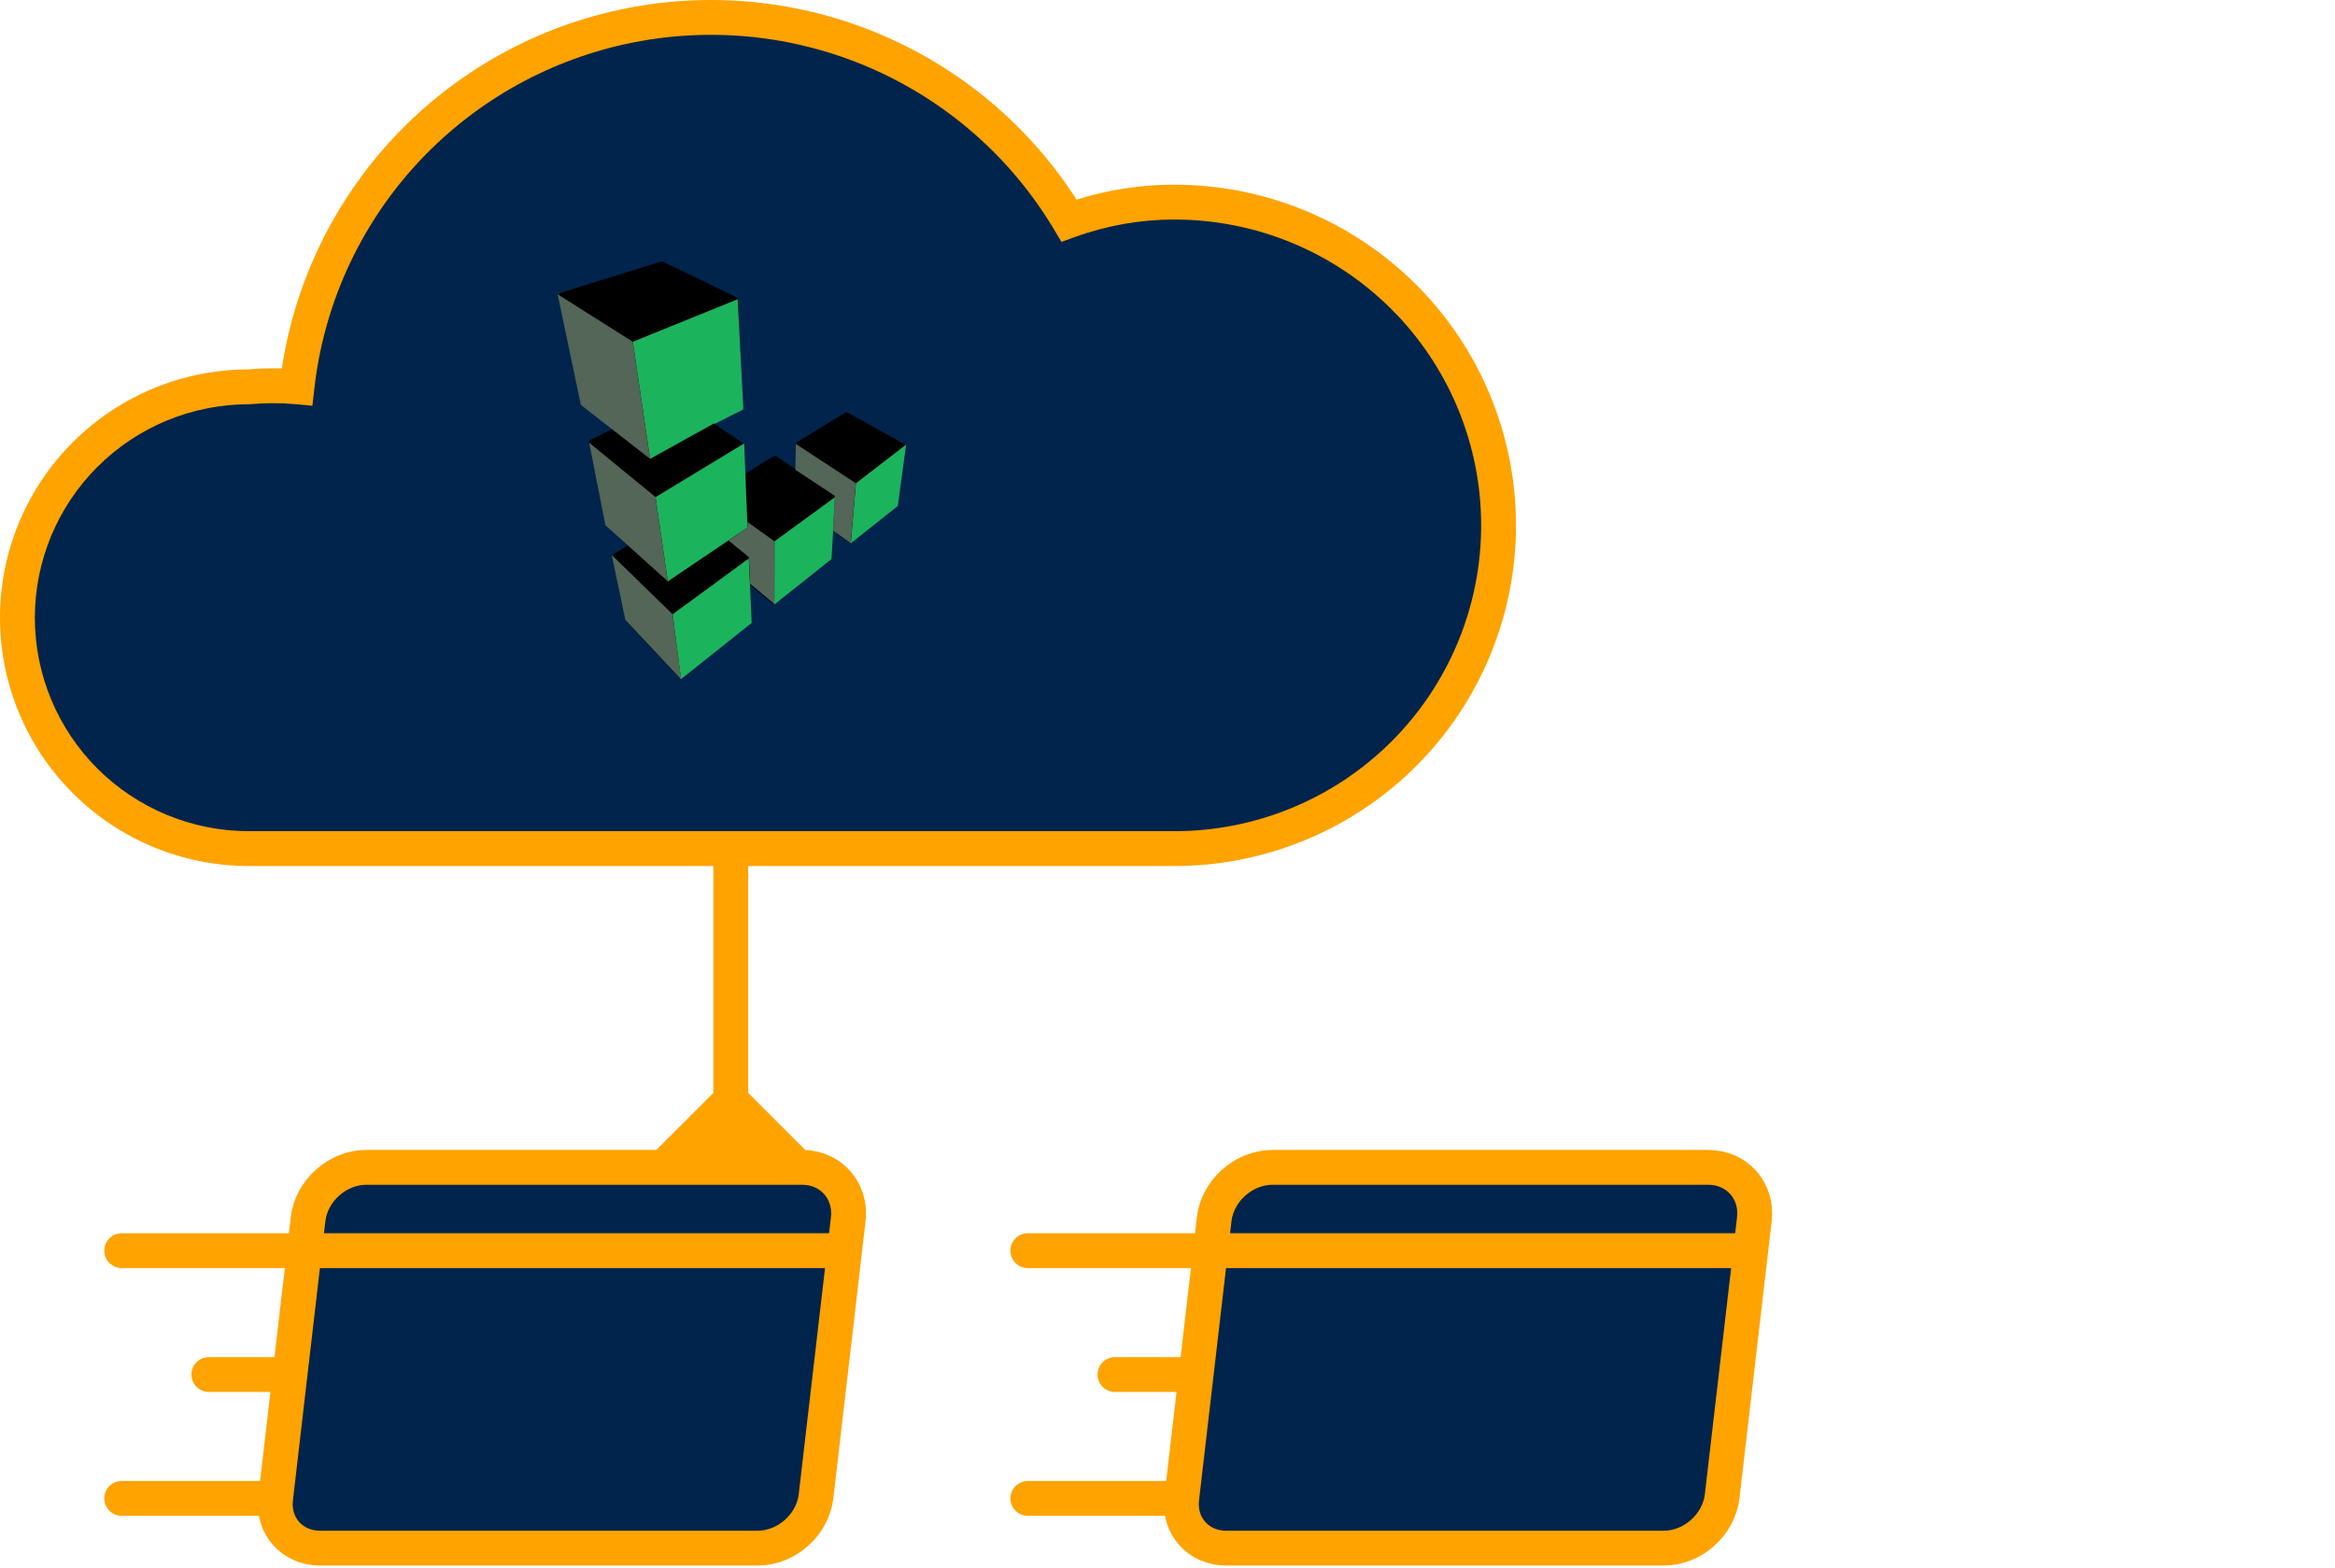<svg xmlns="http://www.w3.org/2000/svg" width="134" height="90" viewBox="0 0 134 90" fill="none"><path d="M67.406 11.601C65.341 11.599 63.291 11.958 61.35 12.661C58.79 8.366 54.943 4.981 50.351 2.985C45.759 0.989 40.654 0.483 35.758 1.537C30.863 2.591 26.422 5.153 23.064 8.861C19.706 12.569 17.6 17.236 17.044 22.202C16.125 22.119 15.2 22.119 14.281 22.202C10.759 22.202 7.381 23.598 4.89 26.084C2.399 28.569 1 31.939 1 35.453C1 38.968 2.399 42.338 4.89 44.824C7.381 47.309 10.759 48.705 14.281 48.705H41.939H54.125H67.406C72.338 48.705 77.067 46.75 80.554 43.271C84.041 39.792 86 35.073 86 30.153C86 25.233 84.041 20.514 80.554 17.035C77.067 13.556 72.338 11.601 67.406 11.601Z" fill="#00244C"></path><path d="M61.35 12.661L60.491 13.173L60.914 13.883L61.691 13.602L61.35 12.661ZM67.406 11.601L67.405 12.601H67.406V11.601ZM80.554 17.035L79.848 17.743L80.554 17.035ZM14.281 22.202V23.202H14.326L14.372 23.198L14.281 22.202ZM17.044 22.202L16.953 23.198L17.928 23.287L18.038 22.314L17.044 22.202ZM35.758 1.537L35.969 2.514L35.758 1.537ZM50.351 2.985L50.749 2.068L50.351 2.985ZM41.939 73.273L47.712 67.5L41.939 61.727L36.165 67.5L41.939 73.273ZM61.691 13.602C63.522 12.938 65.456 12.599 67.405 12.601L67.407 10.601C65.225 10.599 63.06 10.978 61.009 11.721L61.691 13.602ZM67.406 12.601C72.073 12.601 76.548 14.451 79.848 17.743L81.26 16.327C77.586 12.661 72.602 10.601 67.406 10.601V12.601ZM79.848 17.743C83.147 21.035 85 25.499 85 30.153H87C87 24.967 84.935 19.994 81.26 16.327L79.848 17.743ZM85 30.153C85 34.807 83.147 39.271 79.848 42.563L81.26 43.979C84.935 40.312 87 35.339 87 30.153H85ZM79.848 42.563C76.548 45.855 72.073 47.705 67.406 47.705V49.705C72.602 49.705 77.586 47.645 81.26 43.979L79.848 42.563ZM67.406 47.705H54.125V49.705H67.406V47.705ZM14.281 47.705C11.023 47.705 7.899 46.413 5.596 44.116L4.184 45.531C6.862 48.204 10.494 49.705 14.281 49.705V47.705ZM5.596 44.116C3.293 41.818 2 38.702 2 35.453H0C0 39.234 1.505 42.859 4.184 45.531L5.596 44.116ZM2 35.453C2 32.205 3.293 29.089 5.596 26.791L4.184 25.376C1.505 28.048 0 31.673 0 35.453H2ZM5.596 26.791C7.899 24.494 11.023 23.202 14.281 23.202V21.202C10.494 21.202 6.862 22.703 4.184 25.376L5.596 26.791ZM14.372 23.198C15.23 23.12 16.095 23.12 16.953 23.198L17.134 21.206C16.155 21.117 15.17 21.117 14.191 21.206L14.372 23.198ZM18.038 22.314C18.571 17.556 20.588 13.085 23.805 9.532L22.323 8.19C18.824 12.053 16.63 16.916 16.05 22.091L18.038 22.314ZM23.805 9.532C27.023 5.98 31.277 3.525 35.969 2.514L35.548 0.559C30.448 1.658 25.822 4.327 22.323 8.19L23.805 9.532ZM35.969 2.514C40.661 1.504 45.552 1.99 49.952 3.902L50.749 2.068C45.966 -0.011 40.648 -0.539 35.548 0.559L35.969 2.514ZM49.952 3.902C54.352 5.815 58.038 9.058 60.491 13.173L62.209 12.149C59.542 7.674 55.533 4.148 50.749 2.068L49.952 3.902ZM54.125 47.705H41.939V49.705H54.125V47.705ZM41.939 47.705H14.281V49.705H41.939V47.705ZM40.939 48.705V67.5H42.939V48.705H40.939Z" fill="#FFA300"></path><path d="M51.98 25.603V25.583C51.98 25.573 51.98 25.573 51.97 25.564C51.97 25.564 51.97 25.553 51.96 25.553C51.96 25.544 51.95 25.544 51.95 25.534L51.91 25.494L48.652 23.685C48.612 23.665 48.547 23.665 48.507 23.685L45.752 25.364L45.712 25.404C45.712 25.414 45.702 25.414 45.702 25.424C45.702 25.424 45.702 25.434 45.692 25.434V25.464L45.662 26.928L44.546 26.186C44.506 26.156 44.441 26.156 44.392 26.186L42.772 27.173L42.698 25.534V25.504C42.698 25.504 42.698 25.494 42.688 25.494C42.688 25.484 42.688 25.484 42.678 25.474L42.638 25.434L40.964 24.303L42.533 23.486C42.583 23.466 42.618 23.411 42.608 23.351L42.349 17.189V17.159C42.349 17.149 42.339 17.139 42.339 17.129V17.119C42.329 17.109 42.329 17.099 42.319 17.099C42.319 17.099 42.309 17.099 42.309 17.089L42.299 17.079C42.299 17.079 42.289 17.079 42.289 17.069L38.049 15.017C38.019 14.997 37.974 14.997 37.944 15.007L32.174 16.805H32.164C32.154 16.805 32.145 16.815 32.135 16.815C32.125 16.815 32.125 16.825 32.125 16.825L32.105 16.845C32.105 16.855 32.095 16.855 32.095 16.865C32.095 16.875 32.085 16.875 32.085 16.885C32.085 16.895 32.085 16.895 32.075 16.905V16.954L33.355 23.177C33.365 23.207 33.375 23.242 33.405 23.262L35.149 24.622L33.873 25.25H33.853L33.843 25.26C33.834 25.26 33.834 25.27 33.824 25.279L33.814 25.29C33.804 25.299 33.804 25.309 33.804 25.309V25.319C33.804 25.329 33.794 25.339 33.794 25.359V25.399L34.765 30.082C34.775 30.112 34.785 30.132 34.805 30.157L36.016 31.308L35.214 31.801C35.204 31.811 35.194 31.811 35.184 31.821L35.174 31.831C35.164 31.841 35.164 31.851 35.154 31.861V31.871C35.144 31.881 35.144 31.891 35.144 31.911V31.95L35.896 35.577C35.906 35.597 35.916 35.627 35.926 35.652L38.956 38.87L38.966 38.88H38.976C38.986 38.89 38.995 38.89 39.005 38.9C39.025 38.91 39.035 38.91 39.055 38.91C39.065 38.91 39.085 38.91 39.095 38.9H39.115C39.125 38.9 39.125 38.89 39.125 38.89C39.125 38.89 39.135 38.89 39.135 38.88L43.031 35.767C43.061 35.737 43.081 35.692 43.081 35.652L42.986 33.52L44.292 34.616H44.302C44.312 34.626 44.312 34.626 44.322 34.626H44.342C44.352 34.626 44.372 34.636 44.382 34.636C44.392 34.636 44.412 34.636 44.422 34.626H44.441C44.451 34.626 44.451 34.616 44.461 34.616H44.471L47.595 32.12C47.625 32.1 47.645 32.055 47.645 32.015L47.74 30.446L48.692 31.104H48.702L48.712 31.113C48.721 31.113 48.721 31.113 48.731 31.123H48.741C48.751 31.123 48.761 31.133 48.781 31.133C48.791 31.133 48.811 31.133 48.821 31.123H48.841C48.851 31.123 48.851 31.113 48.861 31.113H48.871L51.422 29.076C51.452 29.056 51.472 29.026 51.472 28.981L51.92 25.628V25.618C51.98 25.613 51.98 25.613 51.98 25.603Z" fill="black"></path><path d="M52 25.519L51.522 29.041L48.826 31.183L49.12 27.736L52 25.519Z" fill="#1CB35D"></path><path d="M44.446 31.069L44.437 34.696L47.72 32.085L47.919 28.533L44.446 31.069Z" fill="#1CB35D"></path><path d="M42.972 32.05L38.602 35.258L39.08 38.98L43.136 35.752L42.972 32.05Z" fill="#1CB35D"></path><path d="M42.897 30.276L42.708 25.449L37.62 28.533L38.323 33.37L42.897 30.276Z" fill="#1CB35D"></path><path d="M42.334 17.174L36.315 19.615L37.306 26.336L40.984 24.298L40.993 24.338L42.653 23.501V23.366L42.334 17.174Z" fill="#1CB35D"></path><path d="M49.115 27.736L48.821 31.173L47.795 30.451L47.909 28.528V28.488C47.909 28.478 47.899 28.468 47.899 28.458C47.889 28.448 47.889 28.438 47.879 28.428H47.87C47.859 28.418 47.859 28.418 47.849 28.418L45.642 26.963L45.672 25.479L49.115 27.736ZM44.446 31.069L42.892 29.953L42.902 30.192C42.902 30.242 42.882 30.286 42.837 30.316L41.801 31.019L42.932 31.941L42.962 31.97C42.962 31.97 42.962 31.98 42.972 31.98C42.972 31.99 42.982 31.99 42.982 32V32.04L43.046 33.505L44.446 34.676V31.069ZM35.104 31.851L35.886 35.582L39.095 39L38.602 35.258L35.104 31.851ZM38.323 33.365L37.62 28.528L33.804 25.404L34.745 30.147L38.323 33.365ZM37.306 26.336L36.315 19.615L32 16.89L33.335 23.242L37.306 26.336Z" fill="#536657"></path><path d="M17.678 69.98C17.869 68.334 19.368 67 21.024 67H46.025C47.681 67 48.869 68.334 48.678 69.98L48.469 71.78L46.831 85.873C46.639 87.519 45.141 88.853 43.484 88.853H18.357C16.77 88.853 15.633 87.576 15.816 86L16.642 78.89L17.469 71.78L17.678 69.98Z" fill="#00244C"></path><path d="M17.469 71.78L17.678 69.98C17.869 68.334 19.368 67 21.024 67H46.025C47.681 67 48.869 68.334 48.678 69.98L48.469 71.78M17.469 71.78H48.469M17.469 71.78L16.642 78.89M17.469 71.78H6.984M48.469 71.78L46.831 85.873C46.639 87.519 45.141 88.853 43.484 88.853H18.357C16.77 88.853 15.633 87.576 15.816 86V86M15.816 86H6.984M15.816 86L16.642 78.89M16.642 78.89H11.984" stroke="#FFA300" stroke-width="2" stroke-linecap="round" stroke-linejoin="round"></path><path d="M69.678 69.98C69.869 68.334 71.368 67 73.025 67H98.025C99.681 67 100.869 68.334 100.678 69.98L100.469 71.78L98.831 85.873C98.639 87.519 97.141 88.853 95.484 88.853H70.356C68.77 88.853 67.633 87.576 67.816 86L68.642 78.89L69.469 71.78L69.678 69.98Z" fill="#00244C"></path><path d="M69.469 71.78L69.678 69.98C69.869 68.334 71.368 67 73.025 67H98.025C99.681 67 100.869 68.334 100.678 69.98L100.469 71.78M69.469 71.78H100.469M69.469 71.78L68.642 78.89M69.469 71.78H58.984M100.469 71.78L98.831 85.873C98.639 87.519 97.141 88.853 95.484 88.853H70.356C68.77 88.853 67.633 87.576 67.816 86V86M67.816 86H58.984M67.816 86L68.642 78.89M68.642 78.89H63.984" stroke="#FFA300" stroke-width="2" stroke-linecap="round" stroke-linejoin="round"></path></svg>
